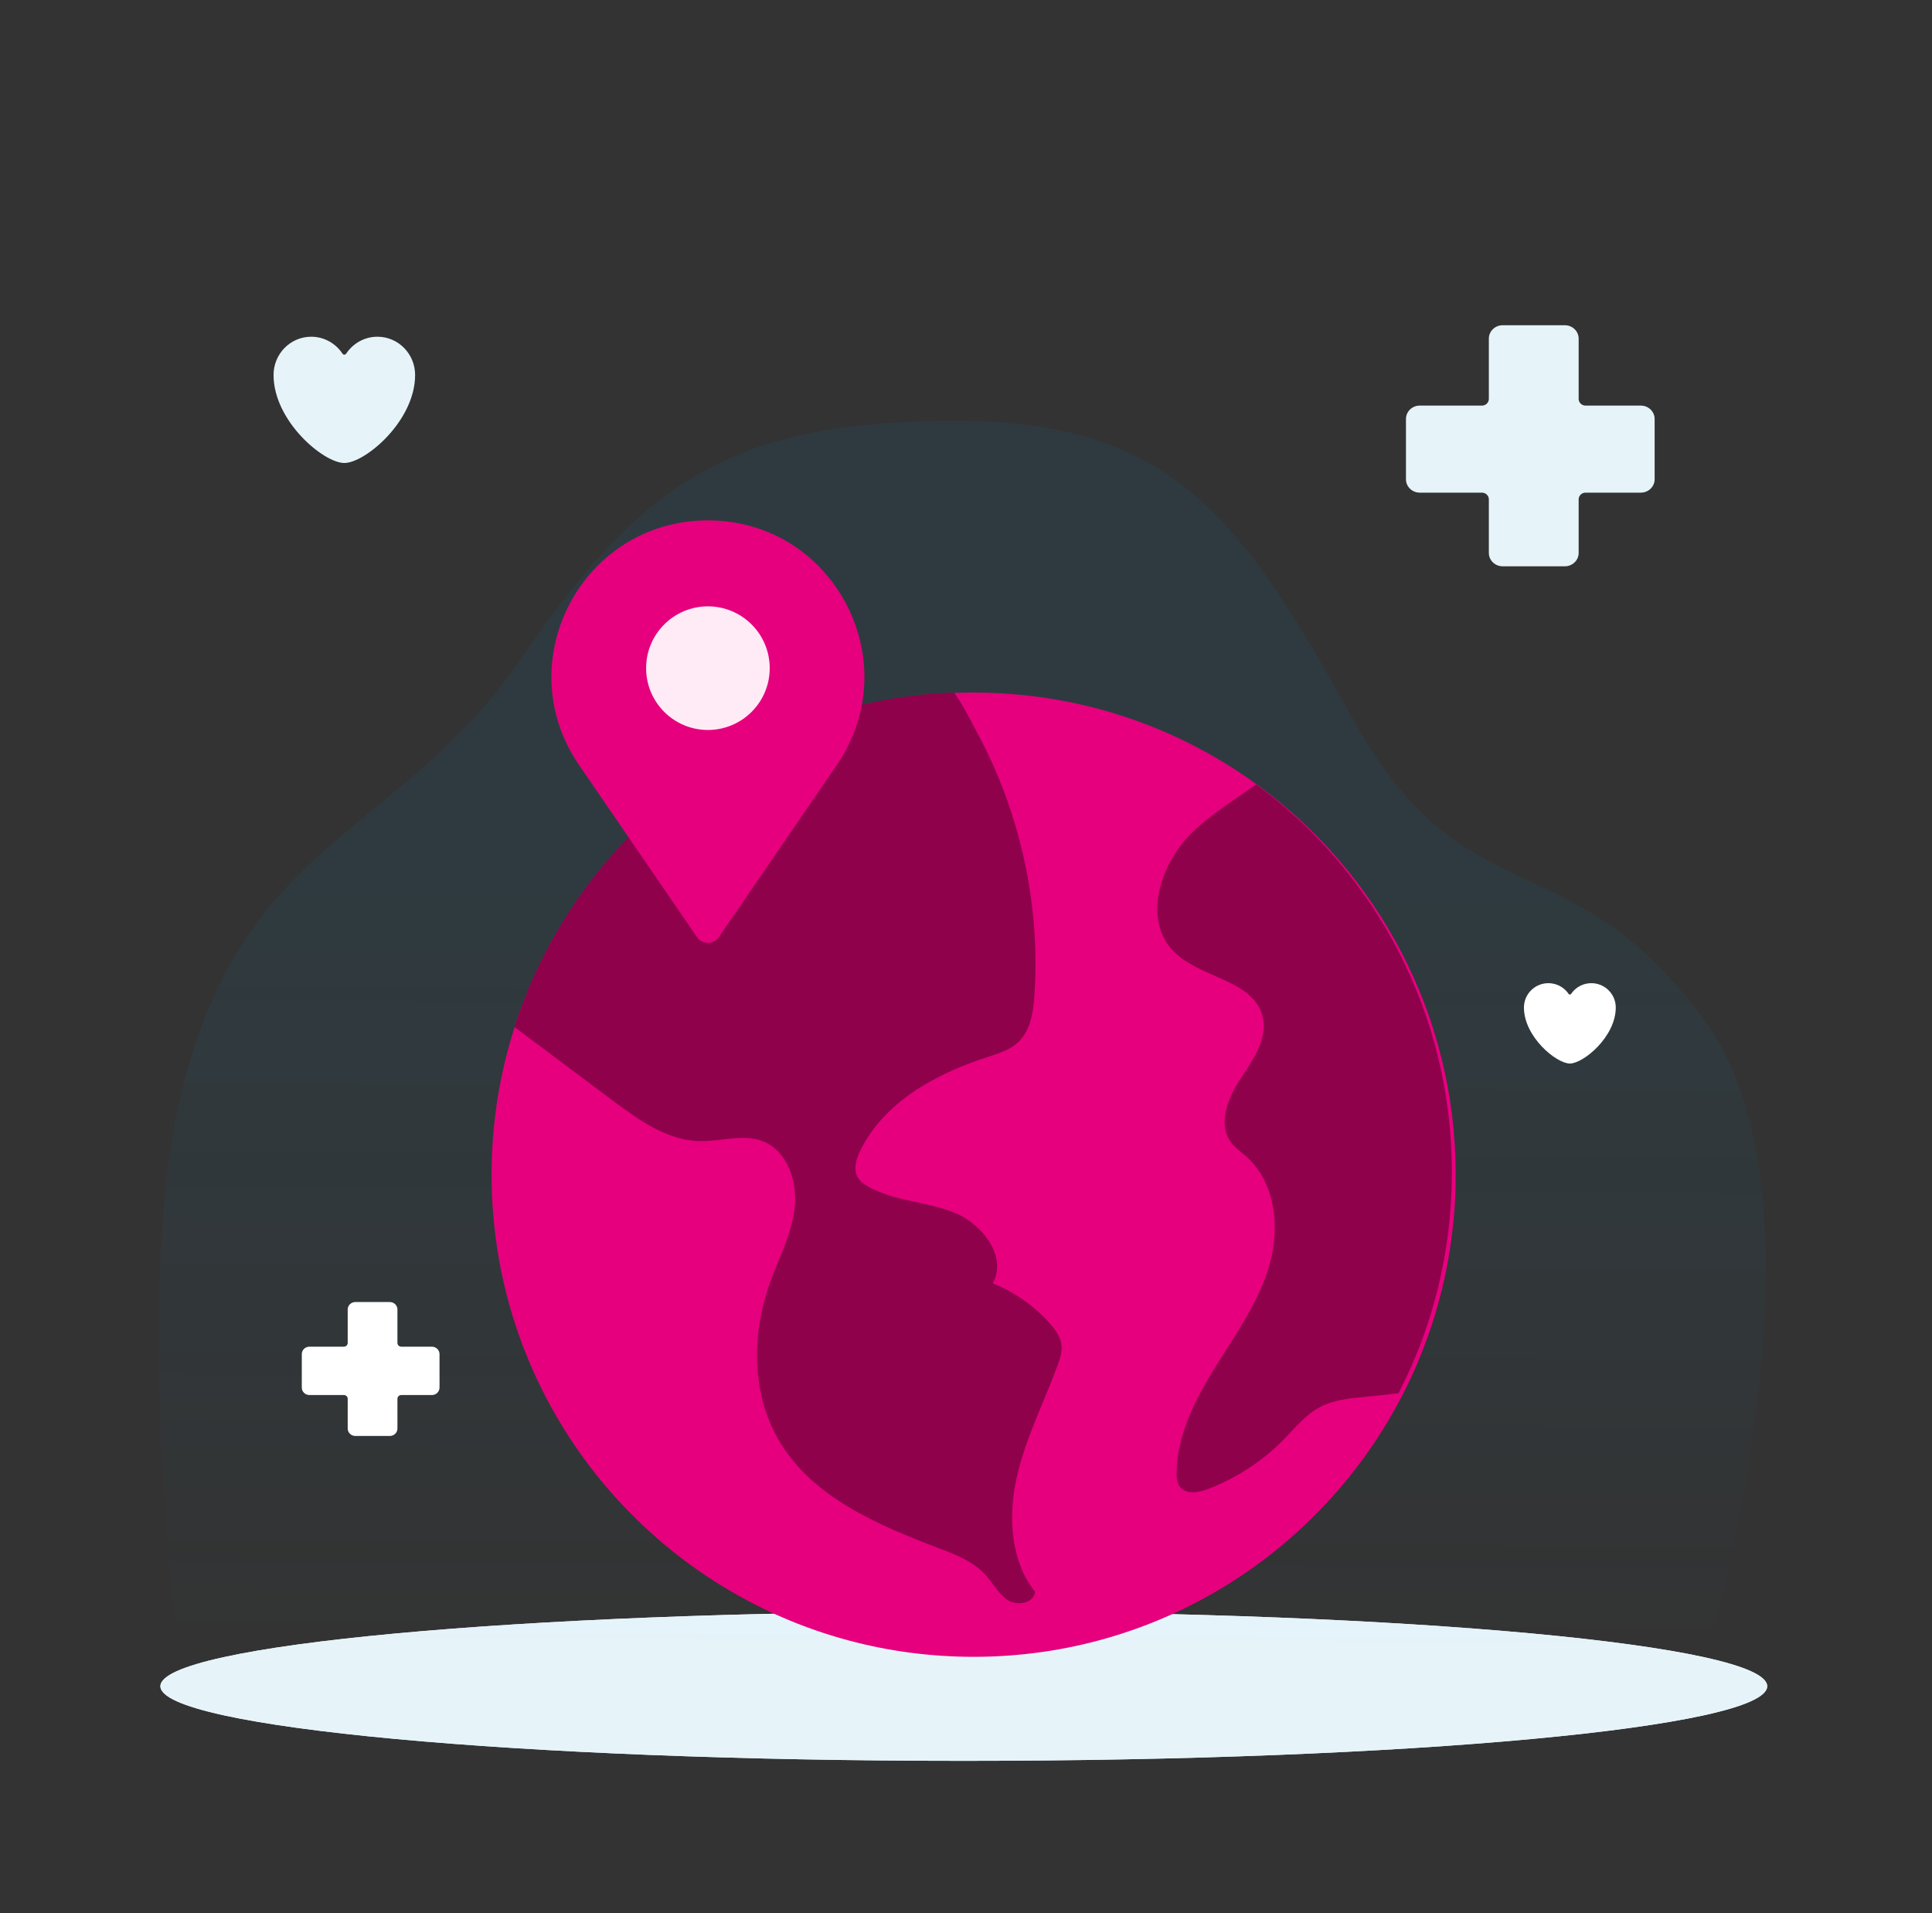 <svg id="mtl_icon-work-from-anywhere" width="101" height="100" viewBox="0 0 101 100" fill="none" xmlns="http://www.w3.org/2000/svg">
<rect x="0" y="0" width="101" height="100" fill="#333333" stroke="none"/>
<path d="M92.385 88.137C92.385 90.291 73.581 92.037 50.385 92.037C27.189 92.037 8.385 90.291 8.385 88.137C8.385 85.983 27.189 84.237 50.385 84.237C73.581 84.237 92.385 85.983 92.385 88.137Z" fill="#E8EAEE"/>
<path d="M92.385 88.137C92.385 90.291 73.581 92.037 50.385 92.037C27.189 92.037 8.385 90.291 8.385 88.137C8.385 85.983 27.189 84.237 50.385 84.237C73.581 84.237 92.385 85.983 92.385 88.137Z" fill="#E6F4FA"/>
<path d="M9.365 57.635C12.496 43.81 20.855 43.758 27.233 34.438C33.611 25.118 38.313 22 49.979 22C61.645 22 65.079 27.487 70.858 37.812C76.636 48.138 82.143 43.747 89.175 53.432C96.208 63.118 89.175 86.6 89.175 86.6H9.365C9.365 86.6 6.97 68.21 9.365 57.635Z" fill="url(#paint0_linear_2359_18066)"/>
<path d="M19.732 17.6C19.051 17.6 18.451 17.951 18.097 18.485C18.051 18.554 17.95 18.554 17.904 18.485C17.551 17.951 16.95 17.6 16.269 17.6C15.182 17.6 14.301 18.495 14.301 19.599C14.301 22.008 16.914 24.2 18.001 24.2C19.088 24.2 21.701 22.008 21.701 19.599C21.701 18.495 20.819 17.6 19.732 17.6H19.732Z" fill="#E6F4FA"/>
<path d="M83.191 51.389C82.749 51.389 82.36 51.612 82.131 51.952C82.101 51.996 82.035 51.996 82.005 51.952C81.776 51.612 81.387 51.389 80.945 51.389C80.24 51.389 79.668 51.958 79.668 52.661C79.668 54.194 81.363 55.589 82.068 55.589C82.773 55.589 84.468 54.194 84.468 52.661C84.468 51.958 83.896 51.389 83.191 51.389H83.191Z" fill="white"/>
<path fill-rule="evenodd" clip-rule="evenodd" d="M78.556 17C78.157 17 77.833 17.313 77.833 17.7V20.85C77.833 21.043 77.672 21.2 77.472 21.2H74.222C73.823 21.2 73.5 21.513 73.5 21.9V25.05C73.5 25.437 73.823 25.75 74.222 25.75H77.472C77.672 25.75 77.833 25.907 77.833 26.1V28.9C77.833 29.287 78.157 29.6 78.556 29.6H81.806C82.204 29.6 82.528 29.287 82.528 28.9V26.1C82.528 25.907 82.689 25.75 82.889 25.75H85.778C86.177 25.75 86.5 25.437 86.5 25.05V21.9C86.5 21.513 86.177 21.2 85.778 21.2L82.889 21.2C82.689 21.2 82.528 21.043 82.528 20.85V17.7C82.528 17.313 82.204 17 81.806 17H78.556Z" fill="#E6F4FA"/>
<path fill-rule="evenodd" clip-rule="evenodd" d="M18.577 68.056C18.356 68.056 18.177 68.23 18.177 68.445V70.195C18.177 70.302 18.088 70.389 17.977 70.389L16.177 70.389C15.956 70.389 15.777 70.563 15.777 70.778V72.528C15.777 72.743 15.956 72.917 16.177 72.917H17.977C18.088 72.917 18.177 73.004 18.177 73.111V74.667C18.177 74.882 18.356 75.056 18.577 75.056H20.377C20.598 75.056 20.777 74.882 20.777 74.667V73.111C20.777 73.004 20.867 72.917 20.977 72.917H22.577C22.798 72.917 22.977 72.743 22.977 72.528V70.778C22.977 70.563 22.798 70.389 22.577 70.389L20.977 70.389C20.867 70.389 20.777 70.302 20.777 70.195V68.445C20.777 68.23 20.598 68.056 20.377 68.056H18.577Z" fill="white"/>
<path d="M76.099 61.399C76.099 62.509 76.028 63.603 75.888 64.674C75.503 67.641 74.602 70.445 73.278 72.993C69.083 81.078 60.636 86.6 50.899 86.6C41.831 86.6 33.881 81.809 29.442 74.621C27.07 70.779 25.699 66.25 25.699 61.399C25.699 58.695 26.125 56.092 26.914 53.65C30.097 43.787 39.194 36.583 50.027 36.215H50.029C50.318 36.204 50.608 36.2 50.899 36.2C56.446 36.2 61.574 37.992 65.736 41.028C72.019 45.612 76.099 53.03 76.099 61.399Z" fill="#E6007E"/>
<path d="M53.145 77.254C52.695 79.281 52.827 81.575 54.108 83.201C54.051 83.791 53.202 83.957 52.701 83.647C52.2 83.337 51.925 82.77 51.53 82.331C50.89 81.62 49.966 81.26 49.076 80.922C45.872 79.704 42.45 78.254 40.711 75.28C39.294 72.857 39.289 69.774 40.224 67.123C40.689 65.804 41.373 64.543 41.54 63.157C41.705 61.769 41.163 60.148 39.868 59.649C38.837 59.249 37.687 59.668 36.581 59.645C34.882 59.61 33.398 58.547 32.033 57.526C30.377 56.285 28.721 55.047 27.065 53.807C27.011 53.766 26.956 53.724 26.898 53.681C30.063 43.793 39.108 36.57 49.878 36.2H49.88C50.337 36.833 50.695 37.576 51.051 38.231C52.504 40.905 53.465 43.846 53.888 46.865C54.127 48.568 54.194 50.295 54.078 52.012C54.019 52.897 53.876 53.858 53.237 54.466C52.793 54.889 52.18 55.07 51.599 55.259C48.911 56.127 46.194 57.612 44.96 60.173C44.758 60.594 44.603 61.105 44.827 61.516C44.953 61.744 45.178 61.9 45.406 62.028C46.782 62.796 48.453 62.8 49.911 63.391C51.369 63.983 52.668 65.693 51.899 67.078C53.051 67.534 54.094 68.271 54.913 69.209C55.174 69.509 55.422 69.846 55.483 70.24C55.544 70.637 55.412 71.035 55.273 71.411C54.55 73.356 53.595 75.227 53.145 77.254Z" fill="#90014C"/>
<path d="M30.27 39.984L36.434 48.978C36.71 49.381 37.305 49.381 37.581 48.978L43.745 39.984C47.459 34.564 43.578 27.2 37.007 27.2C30.437 27.2 26.556 34.564 30.27 39.984Z" fill="#E6007E"/>
<path d="M40.239 34.924C40.239 36.708 38.792 38.155 37.008 38.155C35.224 38.155 33.777 36.708 33.777 34.924C33.777 33.14 35.224 31.693 37.008 31.693C38.792 31.693 40.239 33.14 40.239 34.924Z" fill="#FFEBF6"/>
<path d="M75.9 61.279C75.9 65.441 74.894 69.366 73.114 72.82C72.525 72.894 71.937 72.955 71.35 73.012C70.545 73.091 69.715 73.169 68.999 73.55C68.248 73.95 67.7 74.641 67.101 75.251C65.983 76.385 64.619 77.273 63.132 77.836C62.646 78.02 62.003 78.13 61.685 77.714C61.523 77.504 61.503 77.219 61.509 76.951C61.54 74.939 62.521 73.071 63.585 71.366C64.649 69.664 65.841 67.987 66.381 66.048C66.921 64.111 66.658 61.787 65.159 60.457C64.884 60.212 64.57 60.004 64.352 59.707C63.644 58.75 64.188 57.39 64.843 56.397C65.497 55.402 66.29 54.293 66.005 53.135C65.527 51.194 62.719 51.14 61.335 49.707C59.725 48.039 60.657 45.129 62.319 43.514C63.168 42.688 64.162 42.038 65.133 41.371C65.313 41.247 65.489 41.122 65.665 41C71.87 45.563 75.9 52.947 75.9 61.279Z" fill="#90014C"/>
<defs>
<linearGradient id="paint0_linear_2359_18066" x1="50.043" y1="46.779" x2="49.88" y2="86.691" gradientUnits="userSpaceOnUse">
<stop stop-color="#008ECF" stop-opacity="0.08"/>
<stop offset="1" stop-color="#008ECF" stop-opacity="0"/>
</linearGradient>
</defs>
</svg>
